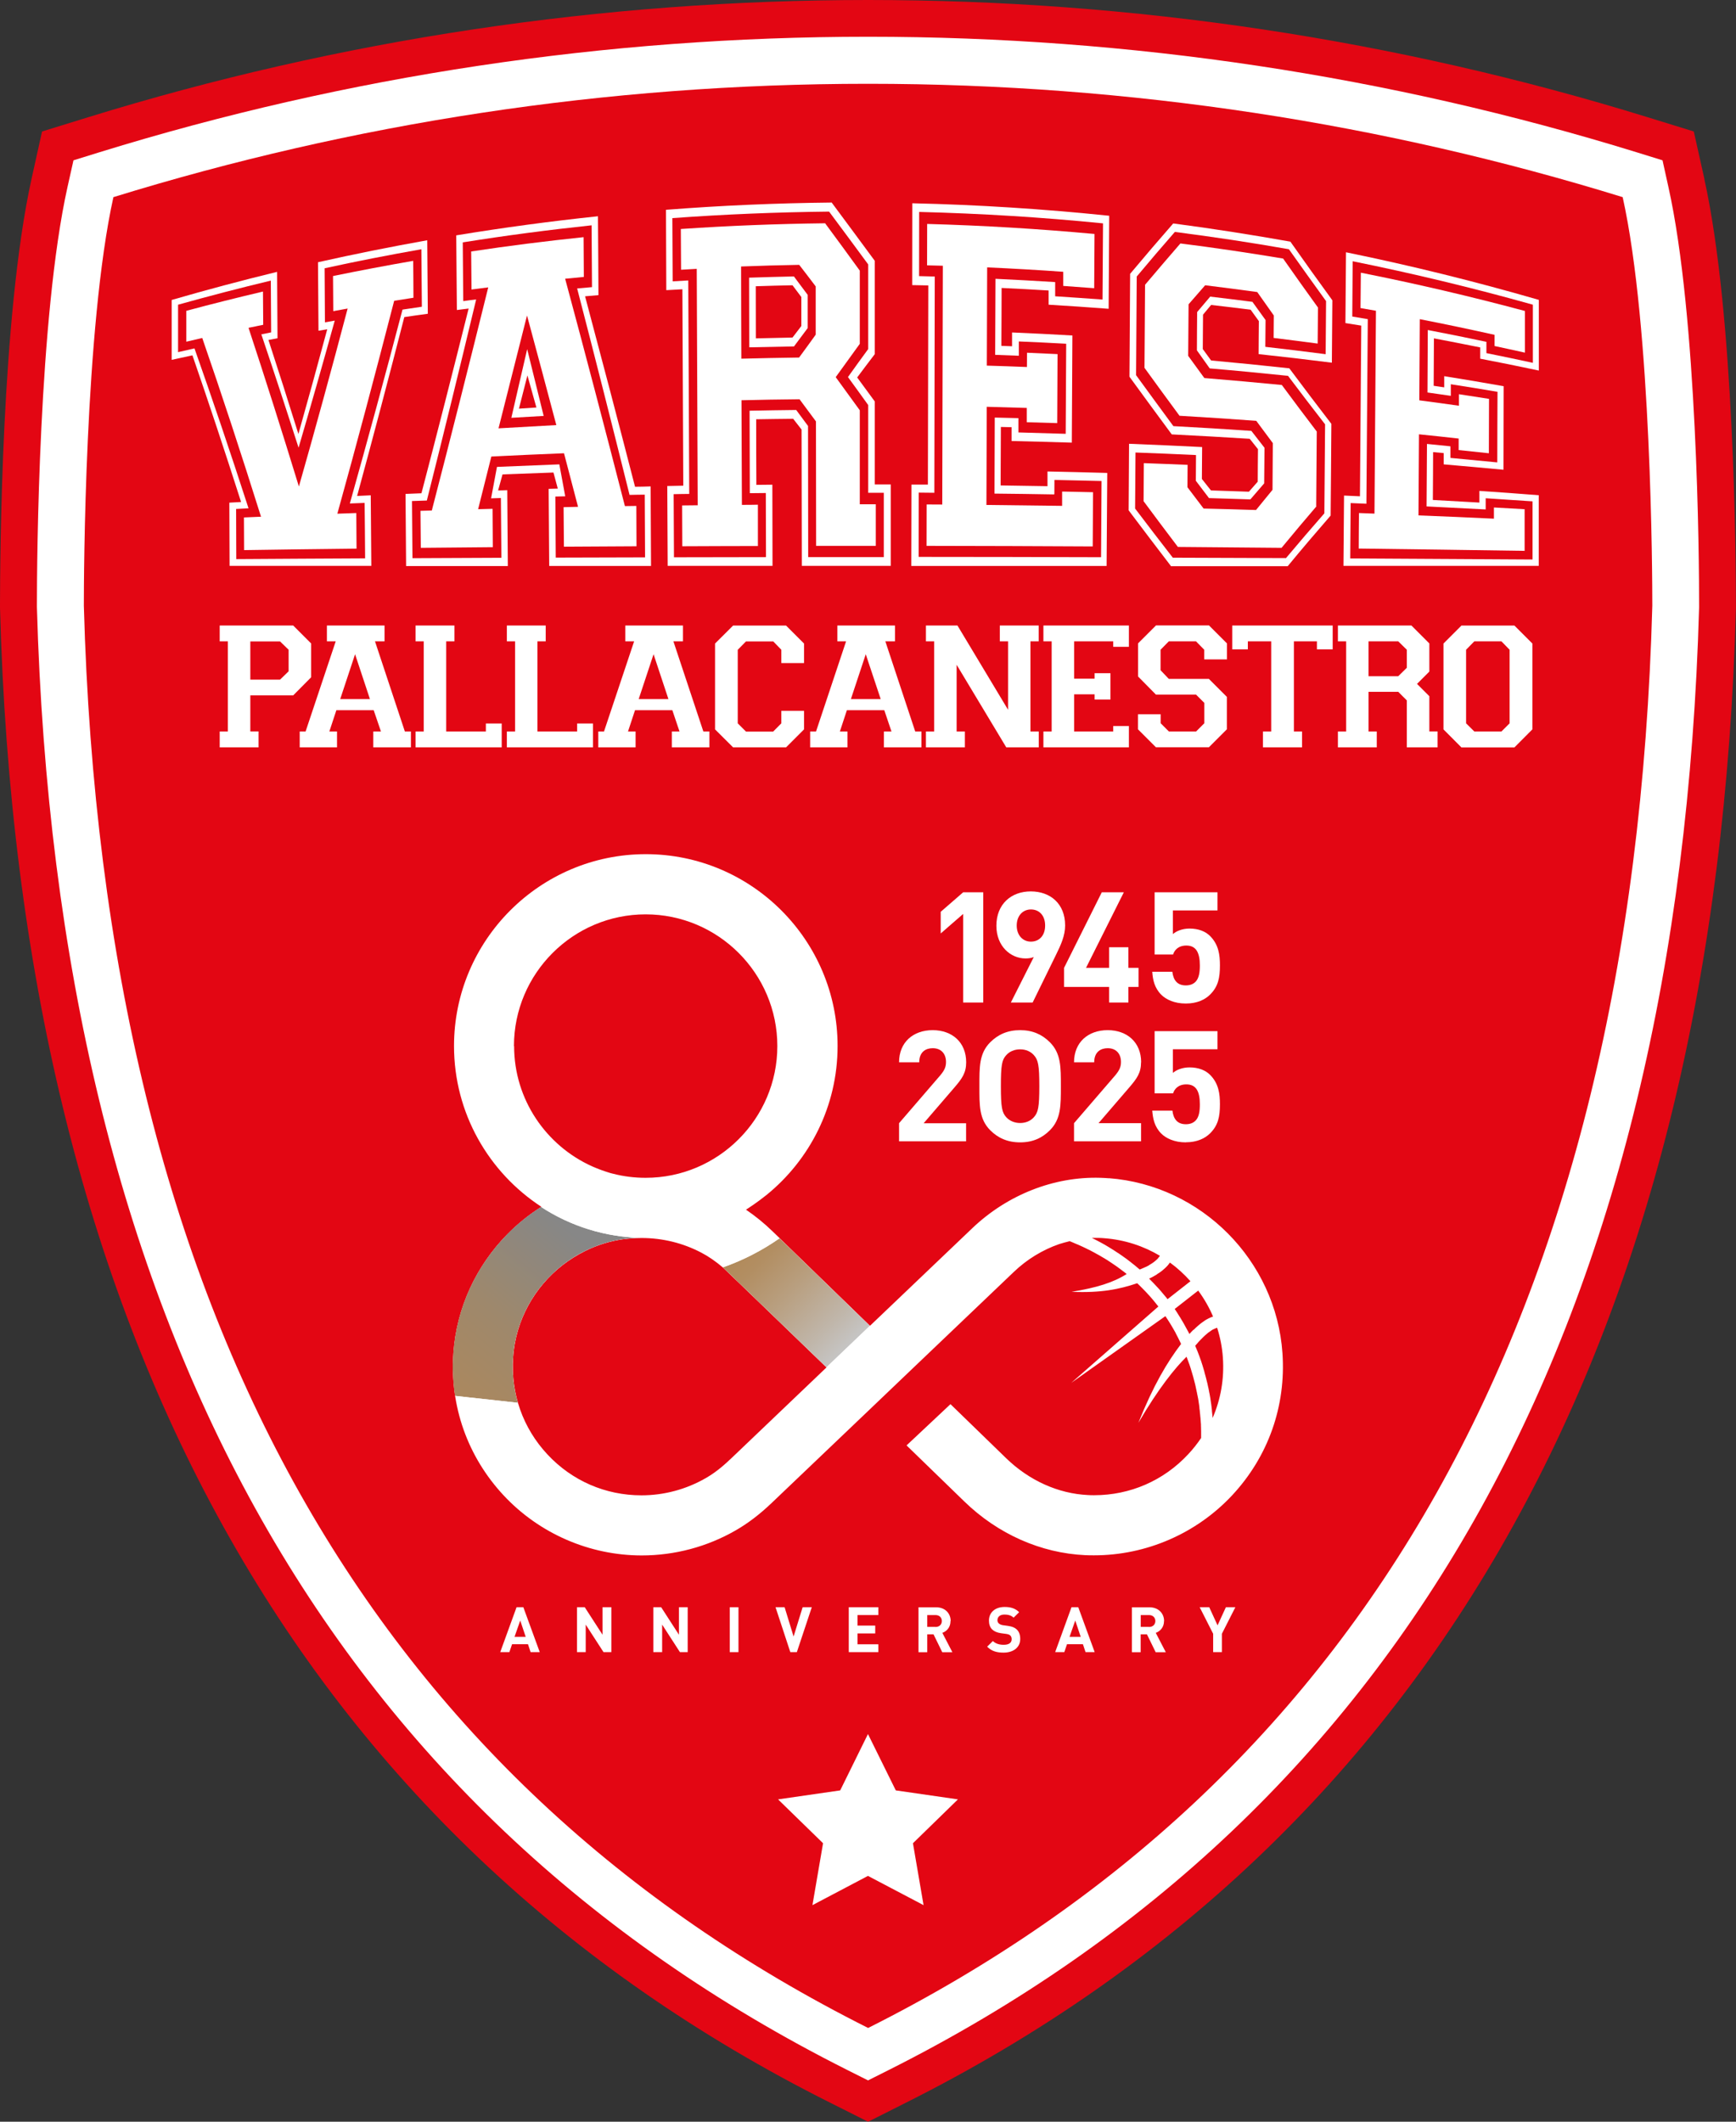 <svg viewBox="0 0 212.63 259.8" xmlns:xlink="http://www.w3.org/1999/xlink" xmlns="http://www.w3.org/2000/svg" data-name="Livello 2" id="Livello_2">
  <rect x="0" y="0" width="212.63" height="259.8" fill="#333333" stroke="none"/>
  <defs>
    <style>
      .cls-1 {
        fill: none;
      }

      .cls-2 {
        mask: url(#mask);
      }

      .cls-3 {
        mask: url(#mask-1);
      }

      .cls-4 {
        clip-path: url(#clippath-1);
      }

      .cls-5 {
        fill: #fff;
      }

      .cls-6 {
        fill: #e30613;
      }

      .cls-7 {
        fill: url(#Sfumatura_senza_nome_6);
      }

      .cls-8 {
        fill: url(#Sfumatura_senza_nome_5);
      }

      .cls-9 {
        fill: url(#Sfumatura_senza_nome_3);
      }

      .cls-10 {
        fill: url(#Sfumatura_senza_nome_4);
      }

      .cls-11 {
        clip-path: url(#clippath);
      }
    </style>
    <clipPath id="clippath">
      <path d="M88.53,155.19c.31.27,12.69,12.24,12.69,12.24l5.33-5.09-11.06-10.72c-2.13,1.49-4.47,2.7-6.96,3.57" class="cls-1"></path>
    </clipPath>
    <linearGradient gradientUnits="userSpaceOnUse" gradientTransform="translate(15885.27 -23641.58) rotate(90) scale(18.37)" y2="859.45" x2="1296.13" y1="859.45" x1="1295.13" data-name="Sfumatura senza nome 6" id="Sfumatura_senza_nome_6">
      <stop stop-color="#000" offset="0"></stop>
      <stop stop-color="#000" offset="0"></stop>
      <stop stop-color="#0a0a0a" offset=".09"></stop>
      <stop stop-color="#262626" offset=".24"></stop>
      <stop stop-color="#535353" offset=".43"></stop>
      <stop stop-color="#919191" offset=".65"></stop>
      <stop stop-color="#e0e0e0" offset=".9"></stop>
      <stop stop-color="#fff" offset="1"></stop>
      <stop stop-color="#fff" offset="1"></stop>
    </linearGradient>
    <mask maskUnits="userSpaceOnUse" height="33.84" width="33.84" y="142.61" x="80.63" id="mask">
      <rect transform="translate(-84.24 115.7) rotate(-45)" height="23.93" width="23.93" y="147.57" x="85.58" class="cls-7"></rect>
    </mask>
    <linearGradient gradientUnits="userSpaceOnUse" gradientTransform="translate(15885.27 -23641.58) rotate(90) scale(18.37)" y2="859.45" x2="1296.13" y1="859.45" x1="1295.13" data-name="Sfumatura senza nome 5" id="Sfumatura_senza_nome_5">
      <stop stop-color="#b18958" offset="0"></stop>
      <stop stop-color="#b18958" offset="0"></stop>
      <stop stop-color="#b28e62" offset=".17"></stop>
      <stop stop-color="#b89e7e" offset=".44"></stop>
      <stop stop-color="#c0b6aa" offset=".8"></stop>
      <stop stop-color="#c6c6c6" offset="1"></stop>
      <stop stop-color="#c6c6c6" offset="1"></stop>
    </linearGradient>
    <clipPath id="clippath-1">
      <path d="M79.08,151.58c.31,0,.62,0,.92-.02h-.01c-.3,0-.6.02-.91.02M62.06,151.19c-3.73,3.82-6.16,8.9-6.55,14.51-.12,1.77-.05,3.52.21,5.22l7.72.85c-.52-1.77-.72-3.65-.59-5.56.31-4.56,2.62-8.61,6.04-11.28,2.37-1.85,5.26-3.06,8.41-3.3.41-.03,1-.05,1.48-.05-4.62-.06-8.91-1.44-12.52-3.8-1.53.97-2.95,2.12-4.22,3.41" class="cls-1"></path>
    </clipPath>
    <linearGradient gradientUnits="userSpaceOnUse" gradientTransform="translate(-47445.07 -27295.13) scale(35.02)" y2="783.87" x2="1356.97" y1="783.87" x1="1355.97" data-name="Sfumatura senza nome 4" id="Sfumatura_senza_nome_4">
      <stop stop-color="#000" offset="0"></stop>
      <stop stop-color="#050505" offset=".1"></stop>
      <stop stop-color="#141414" offset=".22"></stop>
      <stop stop-color="#2d2d2d" offset=".36"></stop>
      <stop stop-color="#505050" offset=".5"></stop>
      <stop stop-color="#7c7c7c" offset=".66"></stop>
      <stop stop-color="#b3b3b3" offset=".81"></stop>
      <stop stop-color="#f3f3f3" offset=".97"></stop>
      <stop stop-color="#fff" offset="1"></stop>
      <stop stop-color="#fff" offset="1"></stop>
    </linearGradient>
    <mask maskUnits="userSpaceOnUse" height="48.24" width="48.25" y="135.66" x="43.57" id="mask-1">
      <rect transform="translate(-98.22 108.93) rotate(-50)" height="34.28" width="34.2" y="142.64" x="50.59" class="cls-10"></rect>
    </mask>
    <linearGradient gradientUnits="userSpaceOnUse" gradientTransform="translate(-47445.07 -27295.13) scale(35.02)" y2="783.87" x2="1356.97" y1="783.87" x1="1355.97" data-name="Sfumatura senza nome 3" id="Sfumatura_senza_nome_3">
      <stop stop-color="#b18958" offset="0"></stop>
      <stop stop-color="#ac885d" offset=".27"></stop>
      <stop stop-color="#9e886c" offset=".61"></stop>
      <stop stop-color="#888785" offset=".97"></stop>
      <stop stop-color="#878787" offset="1"></stop>
      <stop stop-color="#878787" offset="1"></stop>
    </linearGradient>
  </defs>
  <g data-name="Livello 1" id="Livello_1-2">
    <g>
      <g>
        <path d="M207.12,21.03l-.74-3.32-3.28-1.01c-31.27-9.56-63.82-14.41-96.77-14.41S40.77,7.14,9.53,16.7l-3.28,1.01-.74,3.32c-3.64,16.22-3.87,46.46-3.86,52.25v.16c2.54,89.08,36.8,150.05,102.03,182.56l2.65,1.32,2.65-1.32c65.22-32.51,99.49-93.48,102.02-182.5v-.22c.01-5.8-.22-36.04-3.87-52.25" class="cls-5"></path>
        <path d="M162.31,51.97c-1.52-1.95-3.04-3.94-4.55-5.95-3.19-.33-6.39-.64-9.59-.91-.53-.74-1.05-1.47-1.57-2.21,0-1.56.02-3.12.03-4.69.53-.63,1.07-1.27,1.6-1.89,1.72.2,3.45.42,5.17.64.54.75,1.08,1.49,1.61,2.23-.01,1.1-.02,2.19-.03,3.28,2.46.28,4.93.58,7.39.9.02-2.17.03-4.33.05-6.5-1.51-2.09-3.03-4.2-4.55-6.35-4.64-.82-9.3-1.52-13.97-2.12-1.56,1.78-3.11,3.6-4.67,5.46-.02,4.03-.06,8.05-.08,12.08,1.53,2.1,3.05,4.18,4.57,6.24,3.18.17,6.37.36,9.55.58.54.7,1.07,1.38,1.61,2.07-.01,1.45-.02,2.91-.04,4.36-.56.65-1.13,1.3-1.69,1.96-1.69-.06-3.38-.11-5.07-.16-.54-.7-1.08-1.41-1.61-2.12,0-1.05.02-2.1.02-3.15-2.47-.12-4.94-.22-7.41-.31-.02,2.29-.03,4.58-.05,6.86,1.54,2.03,3.08,4.04,4.62,6.02,4.62.01,9.24.03,13.86.05,1.57-1.87,3.13-3.69,4.7-5.48.03-3.63.06-7.26.09-10.89M161.25,61.99c-1.43,1.66-2.85,3.36-4.28,5.09-4.23-.04-8.47-.08-12.7-.11-1.4-1.84-2.8-3.71-4.2-5.6.01-1.55.02-3.11.03-4.66,1.79.07,3.58.13,5.36.21,0,.91-.02,1.83-.02,2.74.66.88,1.32,1.74,1.98,2.61,2.14.05,4.28.11,6.42.18.67-.83,1.35-1.65,2.02-2.47.01-1.91.03-3.82.04-5.72-.67-.91-1.35-1.82-2.03-2.73-3.13-.23-6.27-.44-9.4-.62-1.43-1.94-2.86-3.89-4.29-5.87.02-3.39.05-6.78.07-10.17,1.44-1.71,2.89-3.4,4.33-5.06,4.2.53,8.39,1.15,12.58,1.85,1.42,2.03,2.85,4.03,4.27,6-.01,1.47-.02,2.94-.04,4.41-1.79-.24-3.59-.47-5.39-.69.01-.91.01-1.83.02-2.75-.68-.95-1.35-1.91-2.03-2.87-2.13-.29-4.25-.57-6.38-.83-.68.77-1.35,1.55-2.03,2.33-.02,2.11-.03,4.21-.05,6.31.66.91,1.32,1.82,1.98,2.72,3.17.26,6.33.54,9.49.85,1.43,1.93,2.85,3.83,4.28,5.7-.02,3.05-.05,6.1-.07,9.15" class="cls-6"></path>
        <polygon points="35.35 82.2 35.35 79.56 34.3 78.54 30.66 78.54 30.66 83.22 34.3 83.22 35.35 82.2" class="cls-6"></polygon>
        <path d="M28.92,62.31c0,2.05.02,4.1.02,6.15,5.26-.04,10.52-.06,15.78-.09-.02-2.27-.03-4.53-.06-6.79-.6.02-1.21.05-1.81.07,2.15-7.65,4.31-15.58,6.45-23.74.79-.12,1.58-.23,2.37-.35-.02-2.35-.04-4.69-.06-7.04-3.96.7-7.92,1.47-11.85,2.33.01,2.2.03,4.41.04,6.62.4-.07.8-.14,1.2-.21-1.47,5.32-2.95,10.51-4.43,15.56-1.53-4.77-3.05-9.41-4.56-13.88.4-.08.79-.16,1.2-.24-.01-2.11-.02-4.23-.04-6.34-3.8.91-7.59,1.9-11.36,2.95,0,1.94,0,3.87,0,5.81.67-.16,1.34-.31,2.01-.46,2.18,6.16,4.39,12.7,6.62,19.58-.51.03-1.03.05-1.53.08M24.79,41.38c-.65.15-1.31.3-1.97.46,0-1.26,0-2.52,0-3.78,3.12-.84,6.26-1.62,9.39-2.36.01,1.36.02,2.71.03,4.07-.6.12-1.2.25-1.8.37,2.04,6.18,4.1,12.68,6.17,19.43,2-7.01,3.99-14.28,5.97-21.79-.59.1-1.17.21-1.76.32-.01-1.43-.02-2.87-.03-4.3,3.27-.67,6.54-1.29,9.82-1.86.01,1.51.03,3.01.03,4.52-.79.12-1.58.25-2.36.37-2.32,8.99-4.63,17.7-6.96,26.07.77-.03,1.55-.06,2.32-.08.01,1.45.02,2.91.03,4.36-4.59.05-9.18.11-13.77.18,0-1.33-.01-2.66-.02-4,.7-.03,1.39-.06,2.09-.09-2.42-7.71-4.82-15.02-7.2-21.89" class="cls-6"></path>
        <polygon points="41.67 85.6 45.31 85.6 43.49 80.11 41.67 85.6" class="cls-6"></polygon>
        <path d="M84.3,34.33c.04,8.72.08,17.43.12,26.15-.63,0-1.28.02-1.91.03.01,2.58.03,5.15.04,7.73,3.75,0,7.51-.01,11.27-.02,0-2.61-.01-5.23-.02-7.85-.65,0-1.3.01-1.96.02-.01-3.37-.02-6.74-.03-10.1,1.9-.04,3.8-.07,5.71-.09.48.66.96,1.31,1.45,1.96,0,5.35.01,10.71.02,16.06h9.26c0-2.63,0-5.25,0-7.88h-1.91c0-3.58,0-7.16,0-10.74-.82-1.15-1.65-2.29-2.48-3.43.82-1.15,1.65-2.3,2.48-3.43,0-3.46,0-6.9,0-10.36-1.6-2.17-3.19-4.33-4.79-6.47-6.4.07-12.81.33-19.2.8.01,2.58.03,5.16.04,7.74.64-.04,1.28-.08,1.92-.11M101.04,27.31c1.43,1.93,2.85,3.87,4.27,5.83v8.96c-.98,1.36-1.96,2.71-2.95,4.08.99,1.35,1.97,2.71,2.95,4.06v11.51h1.96c0,1.69,0,3.39,0,5.09h-7.31c0-5.08-.01-10.16-.02-15.24-.67-.9-1.34-1.81-2.01-2.71-2.37.02-4.74.06-7.11.12.02,4.26.03,8.54.05,12.81.65,0,1.3,0,1.96-.02,0,1.68,0,3.37,0,5.06-3.09,0-6.18.02-9.26.03,0-1.67-.01-3.33-.02-5,.63,0,1.27-.02,1.91-.02-.04-9.65-.08-19.3-.12-28.95-.64.04-1.28.07-1.92.11-.01-1.66-.02-3.33-.03-4.99,5.88-.4,11.76-.63,17.65-.7" class="cls-6"></path>
        <path d="M60.15,61.02c.24-1.28.48-2.56.72-3.85,2.54-.11,5.09-.21,7.64-.31.24,1.3.48,2.6.72,3.91-.4.01-.81.02-1.21.03.02,2.49.03,4.99.05,7.48,3.65-.01,7.29-.02,10.94-.03-.01-2.56-.03-5.12-.04-7.68-.62,0-1.24.02-1.86.03-2.13-8.55-4.27-17-6.42-25.28.61-.05,1.22-.11,1.82-.16-.01-2.52-.03-5.05-.05-7.57-5.28.56-10.54,1.25-15.78,2.09.02,2.39.04,4.79.06,7.19.53-.08,1.06-.14,1.58-.2-2.01,8.39-4.02,16.61-6.04,24.62-.6.02-1.21.04-1.82.06.02,2.33.04,4.66.06,7,3.63-.02,7.26-.03,10.89-.05-.02-2.44-.04-4.88-.06-7.32-.4.01-.81.03-1.21.04M51.54,67.09c-.01-1.51-.02-3.02-.04-4.54.46-.01.93-.03,1.39-.04,2.3-8.85,4.6-17.98,6.91-27.32-.69.09-1.37.17-2.05.26-.01-1.55-.02-3.11-.04-4.66,4.58-.69,9.17-1.27,13.77-1.75.01,1.62.02,3.25.03,4.87-.76.07-1.53.15-2.29.22,2.45,9.09,4.89,18.39,7.32,27.84.47,0,.93-.01,1.4-.02,0,1.65.02,3.3.02,4.94-2.96.01-5.93.03-8.89.05-.01-1.61-.02-3.23-.04-4.84.59-.01,1.18-.03,1.77-.04-.57-2.2-1.15-4.39-1.72-6.56-2.97.12-5.94.25-8.9.4-.54,2.16-1.08,4.31-1.62,6.45.59-.02,1.18-.03,1.77-.05.01,1.57.02,3.13.03,4.7-2.95.02-5.89.05-8.84.08" class="cls-6"></path>
        <polygon points="80.05 80.11 78.23 85.6 81.87 85.6 80.05 80.11" class="cls-6"></polygon>
        <path d="M64.55,38.63c-1.17,4.66-2.33,9.26-3.49,13.82,2.36-.14,4.72-.27,7.08-.4-1.2-4.52-2.39-9-3.59-13.42M64.57,42.75c.67,2.71,1.35,5.44,2.02,8.18-1.32.07-2.64.15-3.96.23.65-2.79,1.29-5.59,1.94-8.41" class="cls-6"></path>
        <polygon points="167.62 78.53 167.62 82.8 171.26 82.8 172.31 81.77 172.31 79.56 171.26 78.53 167.62 78.53" class="cls-6"></polygon>
        <path d="M167.34,61.68c-.64-.03-1.27-.05-1.91-.08-.02,2.26-.04,4.52-.05,6.78,7.44.04,14.89.08,22.33.13,0-2.38,0-4.75,0-7.12-1.92-.13-3.83-.26-5.74-.38,0,.46,0,.91,0,1.37-2.41-.13-4.83-.25-7.24-.37.02-2.55.03-5.1.05-7.65.96.1,1.91.19,2.87.29,0,.47,0,.94,0,1.42,1.92.18,3.83.37,5.74.55,0-2.88.02-5.76.03-8.64-1.9-.33-3.81-.63-5.72-.93,0,.47,0,.95,0,1.42-.95-.14-1.91-.28-2.86-.41.01-2.55.03-5.1.04-7.65,2.4.46,4.79.94,7.18,1.45,0,.46,0,.92,0,1.38,1.9.38,3.8.78,5.69,1.19,0-2.38,0-4.75,0-7.12-7.3-2.05-14.66-3.82-22.07-5.32-.02,2.26-.03,4.51-.05,6.77.63.1,1.27.21,1.9.32-.06,7.53-.11,15.07-.17,22.6M166.64,37.74c.01-1.45.02-2.9.04-4.35,6.74,1.34,13.44,2.9,20.1,4.69,0,1.7,0,3.4,0,5.1-1.24-.27-2.48-.55-3.72-.81,0-.46,0-.91,0-1.37-3.04-.68-6.1-1.32-9.16-1.92-.02,3.32-.04,6.62-.06,9.94,1.62.21,3.24.43,4.85.66,0-.48,0-.94,0-1.41,1.23.19,2.46.38,3.69.57,0,2.22-.01,4.44-.02,6.66-1.23-.13-2.47-.26-3.7-.39,0-.47,0-.94,0-1.41-1.62-.18-3.24-.36-4.86-.52-.02,3.31-.04,6.62-.06,9.93,3.08.12,6.16.25,9.24.4,0-.46,0-.91,0-1.37,1.25.07,2.5.14,3.76.21,0,1.7,0,3.4,0,5.1-6.77-.1-13.55-.2-20.32-.28,0-1.45.02-2.9.03-4.35.63.03,1.27.05,1.9.07.06-8.28.12-16.56.18-24.84-.63-.11-1.26-.22-1.9-.33" class="cls-6"></path>
        <path d="M64.6,45.97c-.35,1.35-.69,2.71-1.04,4.07.72-.05,1.43-.09,2.14-.14-.37-1.31-.73-2.62-1.1-3.93" class="cls-6"></path>
        <polygon points="104.22 85.6 107.87 85.6 106.04 80.11 104.22 85.6" class="cls-6"></polygon>
        <path d="M129.08,60.54c-2.42-.04-4.85-.08-7.27-.1.01-3.11.02-6.2.03-9.31.96.02,1.93.05,2.9.07,0,.58,0,1.17,0,1.75,1.93.05,3.86.11,5.79.17.02-3.68.04-7.36.06-11.03-1.93-.11-3.87-.2-5.8-.28,0,.59,0,1.16,0,1.75-.96-.04-1.93-.07-2.9-.11.01-3.1.03-6.2.04-9.31,2.44.11,4.87.25,7.31.4,0,.58,0,1.17,0,1.74,1.94.12,3.87.26,5.8.4.02-3.11.04-6.22.06-9.33-7.49-.75-15-1.21-22.52-1.4,0,2.62-.01,5.24-.01,7.86.64.02,1.28.03,1.92.05-.02,8.82-.03,17.65-.05,26.48-.64,0-1.28-.01-1.91-.02,0,2.62,0,5.24-.01,7.87,7.45,0,14.89.02,22.34.04.02-3.11.04-6.22.06-9.33-1.92-.05-3.85-.09-5.77-.13,0,.58,0,1.16-.01,1.74M130.11,60.19c1.26.02,2.52.05,3.77.08-.01,2.21-.03,4.43-.04,6.64-6.78-.04-13.56-.06-20.35-.07,0-1.69.01-3.38.01-5.07.64,0,1.27,0,1.91.01.02-9.75.04-19.5.07-29.24-.64-.02-1.28-.04-1.93-.05,0-1.7,0-3.38.01-5.07,6.84.19,13.68.6,20.5,1.23-.01,2.22-.03,4.43-.04,6.64-1.26-.1-2.52-.19-3.79-.28,0-.57,0-1.15,0-1.73-3.1-.22-6.21-.4-9.32-.54-.02,4.01-.03,8.02-.04,12.03,1.64.05,3.27.1,4.91.17,0-.58,0-1.17.01-1.75,1.24.05,2.49.11,3.74.17-.01,2.82-.03,5.63-.04,8.45-1.24-.04-2.49-.08-3.73-.11,0-.58,0-1.17,0-1.75-1.64-.05-3.27-.1-4.9-.14-.01,4-.03,8.01-.04,12.02,3.09.03,6.18.07,9.27.11,0-.58,0-1.16,0-1.74" class="cls-6"></path>
        <path d="M106.32,10.26c-32.18,0-63.22,4.86-92.43,13.88-3.53,15.92-3.62,46.63-3.62,50.02,2.4,87.67,36.09,144.06,96.06,174.16,59.97-30.1,93.65-86.49,96.05-174.16,0-3.39-.09-34.1-3.63-50.02-29.18-9.01-60.28-13.88-92.43-13.88M111.69,59.34c.65,0,1.31,0,1.96,0,.02-8.13.04-16.26.05-24.39-.66-.02-1.31-.03-1.97-.04,0-3.34,0-6.68.01-10.02,8.05.18,16.1.7,24.12,1.53-.02,3.8-.05,7.6-.07,11.39-2.45-.19-4.9-.35-7.35-.5,0-.58,0-1.16,0-1.74-1.91-.12-3.84-.22-5.76-.31,0,2.36-.02,4.73-.03,7.09.44.02.88.03,1.31.05,0-.56,0-1.13,0-1.69,2.47.1,4.93.23,7.39.37-.02,4.37-.05,8.74-.07,13.12-2.46-.08-4.92-.14-7.38-.2,0-.57,0-1.13,0-1.69-.44-.01-.87-.02-1.31-.03-.01,2.39-.02,4.77-.03,7.16,1.91.03,3.83.06,5.74.09,0-.61,0-1.21,0-1.8,2.44.05,4.88.11,7.32.18-.03,3.8-.05,7.6-.08,11.39h-23.92c0-3.32.01-6.64.02-9.96M131.56,78.53v4.57h2.51v-.67h1.94v3.23h-1.94v-.64h-2.51v4.55h4.79v-.67h1.92v2.61h-10.47v-1.94h1.01v-11.04h-1.01v-1.94h10.47v2.61h-1.92v-.67h-4.79ZM127.23,89.57v1.94h-3.98l-6.08-10.11v8.17h1.01v1.94h-4.77v-1.94h1.01v-11.04h-1.01v-1.94h3.86l6.2,10.32v-8.38h-1.01v-1.94h4.76v1.94h-1.01v11.04h1.01ZM112.12,89.57h.74v1.94h-4.6v-1.94h.93l-.88-2.61h-4.58l-.86,2.61h.93v1.94h-4.57v-1.94h.72l3.68-11.04h-1.07v-1.94h7.06v1.94h-1.18l3.66,11.04ZM101.88,24.82c1.75,2.36,3.51,4.73,5.26,7.11,0,3.81,0,7.63,0,11.44-.72.94-1.44,1.9-2.15,2.85.72.97,1.43,1.95,2.15,2.93,0,3.39,0,6.78,0,10.17.65,0,1.3,0,1.96,0,0,3.32,0,6.65,0,9.97h-10.89c-.01-5.56-.02-11.13-.03-16.69-.34-.44-.69-.88-1.03-1.32-1.51.01-3.02.04-4.53.06,0,2.68,0,5.35.02,8.03.65,0,1.3-.02,1.96-.02,0,3.31.01,6.62.02,9.94h-12.84c-.02-3.26-.03-6.52-.05-9.78.65-.01,1.3-.02,1.96-.04-.04-8.01-.07-16.04-.11-24.05-.66.04-1.31.08-1.97.11-.02-3.28-.03-6.56-.04-9.84,6.77-.53,13.55-.82,20.33-.89M94.7,78.54h-3.33l-1.01,1.03v9l1.01,1.01h3.33l1-1.01v-1.53h2.78v2.27l-2.2,2.2h-6.49l-2.21-2.2v-10.51l2.21-2.2h6.49l2.2,2.2v2.39h-2.78v-1.63l-1-1.03ZM21.03,44.08v-7.35c4.28-1.24,8.59-2.39,12.91-3.44.02,2.71.03,5.42.05,8.13-.37.07-.74.14-1.11.21,1.22,3.73,2.44,7.57,3.67,11.51,1.18-4.18,2.36-8.46,3.53-12.82-.36.06-.71.12-1.07.18-.02-2.8-.04-5.6-.06-8.39,4.45-1,8.91-1.89,13.38-2.69.02,3,.05,6,.07,9-.96.13-1.92.26-2.88.41-1.92,7.5-3.85,14.81-5.78,21.9.56-.03,1.12-.05,1.67-.08.02,2.88.04,5.76.07,8.64h-17.36c-.01-2.58-.02-5.16-.03-7.74.48-.03.96-.05,1.44-.08-2.01-6.28-4-12.28-5.96-17.96-.86.18-1.71.37-2.57.56M31.67,89.57v1.94h-4.76v-1.94h1v-11.04h-1v-1.94h9l2.2,2.2v4.14l-2.2,2.22h-5.25v4.41h1.01ZM50.31,91.51h-4.59v-1.94h.94l-.89-2.61h-4.57l-.86,2.61h.94v1.94h-4.57v-1.94h.72l3.69-11.04h-1.08v-1.94h7.06v1.94h-1.17l3.66,11.04h.74v1.94ZM61.46,91.51h-10.56v-1.94h1v-11.04h-1v-1.94h4.76v1.94h-1.01v11.04h4.86v-.98h1.94v2.92ZM49.74,69.3c-.02-2.94-.05-5.88-.07-8.82.65-.03,1.3-.05,1.95-.08,1.93-7.36,3.85-14.91,5.78-22.62-.48.06-.96.12-1.44.18-.03-3.05-.05-6.09-.08-9.14,5.77-.95,11.56-1.73,17.36-2.34.03,3.22.04,6.44.06,9.66-.55.05-1.09.09-1.64.14,2.04,7.65,4.09,15.43,6.12,23.32.64,0,1.27-.02,1.91-.04.02,3.25.03,6.49.05,9.74h-12.47c-.02-3.15-.04-6.29-.07-9.44.37-.01.75-.02,1.12-.03-.17-.66-.35-1.31-.53-1.97-2.08.07-4.16.15-6.24.23-.18.66-.36,1.31-.54,1.96.37,0,.75-.02,1.12-.03.03,3.1.04,6.19.07,9.29h-12.47ZM72.64,91.51h-10.56v-1.94h1.01v-11.04h-1.01v-1.94h4.76v1.94h-1.01v11.04h4.86v-.98h1.94v2.92ZM73.26,89.57h.72l3.69-11.04h-1.08v-1.94h7.06v1.94h-1.17l3.67,11.04h.74v1.94h-4.6v-1.94h.94l-.88-2.61h-4.57l-.86,2.61h.93v1.94h-4.57v-1.94ZM150.28,80.74h-2.78v-1.18l-1.01-1.03h-3.33l-1.01,1.03v2.51l1.01,1.06h4.91l2.2,2.2v3.97l-2.2,2.2h-6.49l-2.2-2.2v-1.84h2.78v1.1l1.01,1.01h3.33l1.01-1.01v-2.49l-1.01-1.01h-4.91l-2.2-2.23v-4.05l2.2-2.2h6.49l2.2,2.2v1.94ZM143.41,69.3c-1.72-2.24-3.44-4.51-5.17-6.81.02-2.72.04-5.44.05-8.15,2.99.12,5.97.25,8.95.4-.01,1.3-.02,2.61-.03,3.91.37.47.74.93,1.11,1.4,1.55.05,3.1.11,4.65.16.37-.41.73-.82,1.08-1.23,0-1.33.02-2.65.03-3.98-.34-.42-.68-.85-1.01-1.27-3.18-.2-6.36-.38-9.55-.54-1.72-2.33-3.45-4.68-5.18-7.06.03-4.2.06-8.4.08-12.6,1.76-2.1,3.52-4.16,5.28-6.17,4.8.63,9.58,1.38,14.35,2.23,1.71,2.43,3.43,4.83,5.14,7.18-.02,2.55-.04,5.09-.06,7.64-2.99-.38-5.97-.73-8.97-1.05,0-1.35.02-2.69.03-4.04-.34-.46-.68-.93-1.01-1.4-1.61-.2-3.23-.4-4.84-.58-.33.4-.66.79-.99,1.19,0,1.4-.03,2.81-.03,4.21.34.46.68.93,1.02,1.4,3.2.29,6.39.61,9.58.96,1.72,2.31,3.44,4.58,5.15,6.8-.02,3.74-.06,7.49-.09,11.23-1.75,2.01-3.51,4.08-5.26,6.2h-14.33ZM163.24,79.51h-1.94v-.98h-2.82v11.04h1v1.94h-4.79v-1.94h1.01v-11.04h-2.86v.98h-1.91v-2.92h12.3v2.92ZM176.07,91.51h-3.76v-5.75l-1.05-1.05h-3.64v4.86h1.01v1.94h-4.76v-1.94h1.01v-11.04h-1.01v-1.94h9l2.2,2.2v3.44l-1.51,1.51,1.51,1.51v4.31h1.01v1.94ZM187.69,89.31l-2.2,2.21h-6.49l-2.2-2.21v-10.51l2.2-2.2h6.49l2.2,2.2v10.51ZM188.51,45.38c-2.4-.51-4.8-1-7.21-1.46,0-.46,0-.92,0-1.38-1.89-.38-3.78-.75-5.67-1.11-.01,1.94-.02,3.87-.03,5.81.43.06.86.13,1.29.19,0-.46,0-.92,0-1.37,2.43.39,4.86.8,7.28,1.23,0,3.41-.02,6.82-.02,10.23-2.44-.23-4.88-.45-7.32-.66,0-.46,0-.92,0-1.38-.43-.04-.87-.08-1.3-.12,0,1.95-.02,3.9-.03,5.86,1.9.1,3.8.21,5.7.32,0-.48,0-.95,0-1.43,2.43.16,4.85.34,7.27.53v8.65h-23.92c.02-2.87.04-5.74.07-8.61.65.03,1.3.06,1.95.09.05-6.96.11-13.93.16-20.9-.64-.1-1.29-.21-1.94-.31.02-2.89.04-5.78.07-8.67,7.93,1.62,15.81,3.57,23.62,5.83v8.66Z" class="cls-6"></path>
        <path d="M97.07,41.33c.36-.47.71-.94,1.08-1.41,0-1.18,0-2.37,0-3.55-.36-.48-.72-.95-1.08-1.44-1.51.03-3,.07-4.5.12,0,2.13.01,4.26.01,6.38,1.5-.04,3-.07,4.5-.1" class="cls-6"></path>
        <path d="M97.86,43.8c.69-.94,1.38-1.88,2.05-2.82,0-1.97,0-3.94,0-5.91-.67-.89-1.34-1.76-2.02-2.64-2.38.04-4.75.11-7.12.2,0,3.77.02,7.53.03,11.29,2.36-.06,4.71-.11,7.06-.14M97.24,33.85c.56.75,1.12,1.5,1.69,2.26,0,1.35,0,2.71,0,4.06-.56.75-1.12,1.49-1.68,2.25-1.83.03-3.65.07-5.48.11,0-2.84-.01-5.68-.02-8.53,1.83-.06,3.66-.11,5.49-.15" class="cls-6"></path>
        <polygon points="180.58 78.53 179.57 79.56 179.57 88.57 180.58 89.57 183.9 89.57 184.9 88.57 184.9 79.56 183.9 78.53 180.58 78.53" class="cls-6"></polygon>
        <path d="M208.76,21.92l-1.3-5.82-5.7-1.76C170.93,4.82,138.81,0,106.32,0S41.67,4.82,10.85,14.34l-5.7,1.76-1.29,5.82C.15,38.75.01,68.31,0,74.17v.22c2.36,88.48,36.64,150.5,101.72,183.1l4.6,2.31,1.01-.5,3.59-1.81c65.07-32.6,99.35-94.62,101.7-183.04v-.28c-.02-5.86-.15-35.43-3.87-52.25M208.11,74.17v.21c-2.46,87.34-35.78,147.18-99.22,179.07l-2.57,1.29-2.57-1.29C40.31,221.56,6.99,161.73,4.52,74.32v-.16c0-5.69.21-35.35,3.75-51.27l.73-3.26,3.19-.99c30.38-9.38,62.05-14.14,94.14-14.14s63.71,4.76,94.11,14.14l3.19.99.72,3.26c3.55,15.9,3.77,45.58,3.76,51.27" class="cls-6"></path>
        <path d="M135.85,144.28c-.36-.03-.71-.05-1.06-.06-5.68-.18-11.4,2.07-15.7,6.17l-12.53,11.95-11.06-10.72h0l-.89-.86c-1.04-1.01-2.13-1.88-3.24-2.64.25-.15.49-.32.74-.49.05-.03.1-.06.15-.1.26-.18.51-.36.77-.55.1-.08.21-.16.31-.24.17-.13.34-.25.51-.39,0,0,0,0,0,0,5.33-4.31,8.74-10.9,8.74-18.27,0-12.96-10.54-23.49-23.49-23.49s-23.49,10.54-23.49,23.49c0,8.24,4.26,15.49,10.7,19.69-1.54.97-2.96,2.12-4.23,3.42-3.73,3.82-6.16,8.9-6.55,14.51-.45,6.49,1.74,12.67,6.16,17.41,4.36,4.67,10.52,7.35,16.91,7.35,4.04,0,8.02-1.06,11.51-3.07,1.5-.86,2.94-1.96,4.4-3.35l12.03-11.47,5.33-5.09,12.32-11.75c1.61-1.54,3.52-2.69,5.53-3.39h0c.43-.13.86-.26,1.3-.36.09.04.18.07.27.11.05.02.1.04.14.06.17.07.34.14.51.22,0,0,.01,0,.02,0,.18.08.36.16.53.24.04.02.08.04.11.05.13.06.27.12.4.19.05.03.11.05.16.08.12.06.23.12.35.17.06.03.11.06.17.09.12.06.23.12.34.18.05.03.1.06.16.09.13.07.26.15.4.22.03.02.06.03.09.05.16.09.32.19.49.29.03.02.06.03.09.05.13.08.26.16.39.24.05.03.1.06.15.1.11.07.21.14.32.21.05.04.11.07.16.11.1.07.21.14.31.21.05.03.1.07.15.1.11.08.23.16.34.25.04.03.07.05.11.08.15.11.3.22.45.34,0,0,.01.01.02.01.12.09.24.19.35.28-1.65,1.05-3.68,1.68-6.75,2.18,3.64.15,5.83-.31,8.04-1.05.03.03.06.05.08.08.05.04.09.09.14.13.1.09.19.18.28.28.04.04.09.08.13.13.13.13.25.26.38.39,0,0,.01.01.02.02.13.13.25.27.38.41.04.04.08.09.12.13.09.1.18.2.26.3.04.05.08.1.12.14.09.11.19.22.28.34.03.03.05.06.08.1.11.13.21.26.32.4l-10.67,9.35,11.53-8.17c.1.14.19.28.28.42.01.02.02.03.03.05.1.15.19.29.28.44.03.05.06.1.09.15.08.12.15.25.22.37.03.05.06.1.08.14.09.16.19.33.28.49,0,0,0,.01,0,.02.09.17.18.35.27.52.03.05.05.1.07.14.07.13.13.26.19.39.03.05.05.11.08.16.02.04.04.08.05.12-1.69,2.22-3.37,5.01-5.23,9.66,2.48-4.25,4.49-6.72,5.9-8.1.09.23.18.46.26.7,0,.03.02.06.03.08.03.09.07.19.1.28.01.04.03.08.04.12.03.08.06.16.08.25.01.04.03.09.04.13.02.08.05.16.07.24.01.04.03.09.04.13.02.08.05.16.07.24.01.04.03.09.04.13.02.08.05.17.07.25.01.04.02.08.03.12.03.1.05.2.08.3,0,.03.01.05.02.08.07.25.13.51.18.76,0,.03.01.07.02.1.02.09.04.19.06.28,0,.04.02.09.03.13.02.08.03.17.05.26,0,.05.02.09.03.14.02.08.03.17.05.25,0,.05.02.09.03.14.01.08.03.17.04.25,0,.05.01.09.02.14.01.09.03.18.04.27,0,.04.01.08.02.12.02.11.03.22.04.33,0,.02,0,.04,0,.07.02.13.03.27.05.4,0,.02,0,.03,0,.05.01.12.03.23.04.35,0,.04,0,.08.01.12,0,.09.02.18.03.28,0,.05,0,.1.01.14,0,.08.01.17.02.26,0,.05,0,.1.01.15,0,.08.01.17.02.25,0,.05,0,.1,0,.15,0,.08,0,.17.01.25,0,.05,0,.1,0,.15,0,.09,0,.18.01.27,0,.04,0,.09,0,.14,0,.11,0,.22,0,.33,0,.02,0,.05,0,.07,0,.1,0,.2,0,.3-.47.7-1,1.37-1.59,2-3.01,3.23-7.11,5.01-11.52,5.01-.25,0-.49,0-.74-.02-3.64-.17-7.2-1.77-10.02-4.5l-6.83-6.63-5.38,5.05,7.08,6.87c4.11,3.99,9.37,6.32,14.81,6.57.36.02.72.02,1.08.02,6.39,0,12.55-2.68,16.91-7.35,4.42-4.74,6.61-10.92,6.16-17.41-.78-11.35-9.93-20.56-21.27-21.42M62.95,128.09c0-8.89,7.24-16.13,16.13-16.13s16.13,7.24,16.13,16.13-7.24,16.13-16.13,16.13c-1.38,0-2.72-.17-3.99-.5-.02,0-.04,0-.05-.01-.21-.05-.42-.11-.62-.18-.07-.02-.15-.05-.22-.07-.16-.05-.32-.11-.47-.16-.12-.04-.25-.09-.37-.14-.11-.04-.22-.09-.33-.13-.17-.07-.35-.14-.52-.22-5.61-2.53-9.54-8.17-9.54-14.71M89.4,178.72c-1.02.98-2,1.73-2.99,2.29-2.37,1.36-5.08,2.09-7.84,2.09-4.41,0-8.51-1.78-11.52-5.01-3.01-3.23-4.5-7.44-4.2-11.88.31-4.56,2.62-8.61,6.04-11.28.86-.67,1.79-1.25,2.77-1.74,0,0,0,0,0,0,1.51-.75,3.15-1.26,4.89-1.48.03,0,.06,0,.09,0,.23-.03.46-.05.69-.07.42-.03.83-.05,1.25-.05,2.56,0,5.06.61,7.31,1.79.89.46,1.78,1.08,2.65,1.82,0,0,0,0,0,0,.31.27,12.69,12.24,12.69,12.24l-11.82,11.28ZM140.75,154.92c-.06.03-.12.07-.18.1-.01,0-.03.01-.04.02-.06.03-.13.07-.2.1,0,0-.01,0-.02,0-.06.03-.13.06-.19.09-.02,0-.03.01-.05.02-.07.03-.14.06-.21.09-.01,0-.03.01-.04.02-.07.03-.13.05-.2.08-.01,0-.02,0-.03.01-.03-.02-.05-.05-.08-.07-.04-.03-.08-.07-.12-.1-.11-.1-.23-.19-.34-.29-.03-.02-.06-.05-.09-.07-.14-.12-.28-.23-.43-.34-.03-.03-.07-.05-.1-.08-.12-.09-.23-.18-.35-.27-.04-.03-.08-.06-.12-.09-.15-.11-.3-.22-.45-.32-.02-.02-.05-.03-.07-.05-.13-.09-.26-.18-.39-.27-.04-.03-.08-.06-.13-.08-.15-.1-.29-.19-.44-.29,0,0-.02-.01-.03-.02-.16-.1-.32-.2-.48-.3-.04-.03-.09-.05-.13-.08-.13-.08-.27-.16-.4-.24-.03-.02-.06-.04-.1-.06-.16-.09-.32-.18-.49-.27-.04-.02-.08-.04-.11-.06-.13-.07-.27-.14-.4-.21-.04-.02-.08-.04-.13-.07-.16-.08-.32-.16-.48-.24.16,0,.32,0,.48,0,.11,0,.23,0,.34,0,.24,0,.49.02.74.04,2.46.19,4.76.95,6.78,2.15-.03.04-.05.08-.09.12,0,0-.01.02-.02.03-.03.04-.07.08-.1.12,0,0,0,0,0,.01-.03.04-.07.07-.1.11,0,0-.01.01-.02.02-.04.04-.08.08-.12.11,0,0-.01.01-.02.02-.04.03-.08.07-.12.1,0,0-.01.01-.02.02-.05.04-.09.07-.14.11,0,0-.02.01-.03.02-.05.03-.09.07-.14.1,0,0-.01,0-.02.01-.05.04-.11.07-.16.11-.01,0-.03.02-.04.02-.06.03-.11.07-.17.1,0,0,0,0,0,0M143,159.08c-.1-.14-.21-.27-.32-.4-.03-.03-.05-.06-.08-.09-.11-.14-.23-.28-.35-.42-.01-.01-.03-.03-.04-.05-.13-.15-.26-.29-.39-.44-.03-.03-.06-.06-.09-.09-.13-.15-.27-.29-.4-.43,0,0,0,0,0,0-.13-.14-.27-.28-.41-.42-.03-.03-.06-.06-.09-.09-.03-.03-.06-.06-.09-.09,0,0,0,0,.01,0,.07-.03.14-.07.21-.1.02-.01.05-.02.07-.03.05-.03.1-.05.15-.08.02-.01.05-.03.07-.04.05-.03.11-.06.16-.09.01,0,.03-.02.05-.03.07-.04.13-.08.2-.12.02-.01.04-.02.05-.04.04-.03.09-.06.13-.09.02-.01.04-.03.07-.04.04-.03.08-.06.12-.08.02-.01.04-.03.06-.04.06-.04.11-.08.16-.12.01,0,.02-.01.03-.02.05-.04.09-.07.13-.11.02-.02.04-.03.06-.05.03-.03.07-.06.1-.09.02-.02.04-.03.06-.05.03-.03.07-.06.1-.09.01-.01.03-.03.04-.04.04-.04.09-.09.13-.13.01-.01.03-.03.04-.04.03-.03.06-.07.09-.1.02-.02.03-.04.04-.05.03-.03.05-.06.08-.1.01-.02.03-.03.04-.05.03-.05.07-.09.1-.14,0,0,0,0,0-.01.92.67,1.76,1.44,2.52,2.29l-2.82,2.21ZM146.18,162.82s-.04.04-.07.07c-.05.05-.1.11-.16.16-.03.03-.06.06-.08.09-.05.05-.1.1-.14.16-.01.02-.03.03-.04.05-.02-.04-.04-.09-.07-.13-.02-.04-.04-.09-.07-.13-.19-.36-.38-.71-.58-1.06-.02-.04-.05-.08-.07-.12-.1-.17-.21-.35-.31-.52,0,0,0-.01-.01-.02-.1-.17-.21-.33-.31-.49-.03-.04-.05-.08-.07-.12-.11-.16-.21-.32-.32-.48l2.88-2.25c.72.98,1.34,2.05,1.82,3.18-.03.01-.07.02-.1.03-.02,0-.05.02-.07.03-.04.02-.09.03-.13.05-.03.01-.05.02-.07.03-.05.02-.09.04-.14.07-.02.01-.04.02-.07.03-.06.03-.12.06-.18.1,0,0-.02,0-.03.01-.07.04-.14.08-.21.13-.02.01-.04.02-.05.04-.05.03-.1.07-.16.11-.02.02-.05.03-.07.05-.05.03-.09.07-.14.1-.03.02-.05.04-.08.06-.05.04-.09.07-.14.11-.03.02-.05.04-.08.07-.05.04-.1.08-.15.13-.02.02-.05.04-.07.06-.07.06-.13.12-.2.18,0,0-.01.01-.02.02-.07.07-.15.14-.22.22M148.52,173.61c0-.05,0-.11-.01-.16,0-.04,0-.08-.01-.12-.02-.18-.04-.36-.06-.55,0-.03,0-.07,0-.1-.02-.2-.05-.4-.07-.6,0-.05-.01-.1-.02-.15-.03-.2-.06-.4-.09-.6,0-.01,0-.03,0-.04-.03-.19-.06-.38-.1-.56,0-.05-.02-.1-.03-.14-.04-.19-.07-.39-.11-.58,0-.04-.02-.08-.03-.12-.04-.17-.07-.34-.11-.51,0-.04-.02-.07-.03-.11-.04-.19-.09-.38-.14-.57-.01-.05-.02-.09-.04-.14-.05-.18-.1-.37-.15-.55,0-.01,0-.02,0-.03-.05-.19-.11-.38-.17-.57-.01-.05-.03-.09-.04-.14-.06-.19-.12-.37-.18-.56-.01-.03-.02-.06-.03-.09-.06-.17-.12-.33-.18-.5-.01-.04-.03-.07-.04-.11-.07-.18-.14-.37-.21-.55-.02-.04-.03-.08-.05-.12-.07-.18-.14-.35-.22-.52,0-.01,0-.02-.01-.03,0,0,0,0,0,0,.02-.03.05-.05.07-.08,0-.01.02-.02.03-.04.02-.03.04-.05.07-.08.01-.01.03-.03.04-.04.02-.02.04-.05.06-.07.01-.02.03-.03.04-.05.02-.02.04-.05.06-.07.01-.02.03-.03.04-.05l.07-.07h0c.05-.06.11-.12.16-.17.02-.02.04-.04.06-.06.02-.02.04-.04.06-.06.02-.02.04-.04.06-.06.02-.02.04-.04.06-.06.02-.02.04-.04.06-.06.02-.02.04-.04.06-.06.02-.02.04-.04.06-.06.02-.02.04-.04.06-.05.02-.02.05-.04.07-.07.02-.01.03-.03.05-.05.04-.03.08-.07.12-.1.02-.01.03-.03.05-.04.03-.02.05-.04.08-.07.02-.01.04-.03.05-.04.02-.02.05-.04.07-.06.02-.01.04-.03.06-.04.02-.02.05-.04.07-.05.02-.01.04-.03.06-.04.02-.02.05-.03.07-.05.02-.01.04-.02.05-.04.03-.02.06-.04.08-.05.01,0,.03-.02.04-.03.04-.02.08-.05.12-.07.01,0,.03-.01.04-.02.03-.01.06-.03.09-.04.02,0,.03-.02.05-.02.03-.01.05-.02.08-.04.02,0,.04-.01.05-.02.03,0,.05-.02.07-.03.02,0,.04-.01.05-.02.02,0,.05-.02.07-.02,0,0,.02,0,.03,0,.37,1.16.61,2.38.7,3.64.18,2.59-.26,5.11-1.26,7.4" class="cls-5"></path>
      </g>
      <g class="cls-11">
        <g class="cls-2">
          <rect transform="translate(-84.24 115.7) rotate(-45)" height="23.93" width="23.93" y="147.57" x="85.58" class="cls-8"></rect>
        </g>
      </g>
      <g class="cls-4">
        <g class="cls-3">
          <rect transform="translate(-98.22 108.93) rotate(-50)" height="34.28" width="34.2" y="142.64" x="50.59" class="cls-9"></rect>
        </g>
      </g>
      <g>
        <path d="M63.27,196.8l-2,5.5h1.12l.33-.97h1.95l.32.97h1.12l-2.01-5.5h-.84ZM63.02,200.43l.7-2,.67,2h-1.37Z" class="cls-5"></path>
        <polygon points="73.8 200.17 71.62 196.8 70.67 196.8 70.67 202.3 71.74 202.3 71.74 198.93 73.92 202.3 74.88 202.3 74.88 196.8 73.8 196.8 73.8 200.17" class="cls-5"></polygon>
        <polygon points="83.16 200.17 80.98 196.8 80.02 196.8 80.02 202.3 81.1 202.3 81.1 198.93 83.28 202.3 84.23 202.3 84.23 196.8 83.16 196.8 83.16 200.17" class="cls-5"></polygon>
        <rect height="5.5" width="1.07" y="196.8" x="89.38" class="cls-5"></rect>
        <polygon points="97.2 200.39 96.1 196.8 94.99 196.8 96.8 202.3 97.6 202.3 99.43 196.8 98.31 196.8 97.2 200.39" class="cls-5"></polygon>
        <polygon points="103.96 202.3 107.58 202.3 107.58 201.34 105.03 201.34 105.03 200.01 107.2 200.01 107.2 199.05 105.03 199.05 105.03 197.76 107.58 197.76 107.58 196.8 103.96 196.8 103.96 202.3" class="cls-5"></polygon>
        <path d="M116.44,198.49c0-.92-.66-1.68-1.78-1.68h-2.16v5.5h1.07v-2.19h.77l1.07,2.19h1.24l-1.23-2.37c.53-.19,1-.67,1-1.44M114.58,199.21h-1.01v-1.45h1.01c.47,0,.78.3.78.73s-.31.73-.78.73" class="cls-5"></path>
        <path d="M123.49,199.09l-.65-.09c-.22-.03-.4-.12-.51-.22-.12-.11-.16-.26-.16-.39,0-.38.28-.69.85-.69.36,0,.78.05,1.13.38l.68-.67c-.47-.46-1.02-.64-1.78-.64-1.19,0-1.92.69-1.92,1.67,0,.46.13.82.39,1.08.25.24.6.39,1.07.46l.66.09c.25.04.38.09.49.19.12.11.17.27.17.46,0,.44-.34.68-.97.68-.51,0-.98-.12-1.33-.46l-.7.69c.54.55,1.17.73,2.01.73,1.15,0,2.04-.6,2.04-1.67,0-.49-.13-.89-.43-1.17-.23-.22-.55-.36-1.05-.43" class="cls-5"></path>
        <path d="M131.24,196.8l-2,5.5h1.12l.33-.97h1.95l.32.97h1.12l-2.01-5.5h-.84ZM131,200.43l.7-2,.67,2h-1.37Z" class="cls-5"></path>
        <path d="M142.58,198.49c0-.92-.67-1.68-1.79-1.68h-2.15v5.5h1.07v-2.19h.77l1.07,2.19h1.24l-1.23-2.37c.53-.19,1.01-.67,1.01-1.44M140.73,199.21h-1.01v-1.45h1.01c.47,0,.78.3.78.73s-.31.73-.78.73" class="cls-5"></path>
        <polygon points="149.13 199.02 148.11 196.8 146.94 196.8 148.59 200.05 148.59 202.3 149.66 202.3 149.66 200.05 151.31 196.8 150.15 196.8 149.13 199.02" class="cls-5"></polygon>
        <polygon points="117.97 122.76 120.43 122.76 120.43 109.26 117.97 109.26 115.22 111.65 115.22 114.3 117.97 111.91 117.97 122.76" class="cls-5"></polygon>
        <path d="M125.62,117.36c.32,0,.68-.04,1-.17l-2.81,5.57h2.67l2.86-5.84c.61-1.23,1.12-2.37,1.12-3.6,0-2.67-1.82-4.17-4.21-4.17s-4.21,1.55-4.21,4.21c0,2.5,1.74,4,3.57,4M126.27,111.36c1,0,1.74.72,1.74,1.97s-.74,1.97-1.74,1.97-1.74-.78-1.74-1.97.74-1.97,1.74-1.97" class="cls-5"></path>
        <polygon points="130.33 120.85 135.85 120.85 135.85 122.76 138.21 122.76 138.21 120.85 139.45 120.85 139.45 118.51 138.21 118.51 138.21 115.99 135.85 115.99 135.85 118.51 133.02 118.51 137.65 109.26 134.95 109.26 130.33 118.51 130.33 120.85" class="cls-5"></polygon>
        <path d="M145.24,120.66c-1.02,0-1.52-.61-1.65-1.67h-2.46c.07.99.27,1.97,1.1,2.81.59.59,1.61,1.08,3.01,1.08s2.37-.49,2.98-1.1c.99-.99,1.2-2.05,1.2-3.57,0-1.27-.15-2.54-1.21-3.6-.55-.55-1.4-.91-2.52-.91-.91,0-1.67.34-2.03.68v-2.9h5.46v-2.22h-7.7v7.62h2.26c.17-.53.63-1.1,1.63-1.1,1.19,0,1.65.87,1.65,2.43,0,.85-.1,1.57-.53,2.01-.3.3-.7.44-1.18.44" class="cls-5"></path>
        <path d="M118.34,137.54h-5.21l3.77-4.38c.93-1.08,1.44-1.78,1.44-3.09,0-2.43-1.71-3.93-4.1-3.93s-4.12,1.48-4.12,3.94h2.47c0-1.31.84-1.73,1.65-1.73,1.04,0,1.63.68,1.63,1.69,0,.63-.21,1.04-.7,1.63l-5.05,5.86v2.22h8.21v-2.22Z" class="cls-5"></path>
        <path d="M119.96,133.01c0,2.33-.04,4.02,1.33,5.39.95.95,2.12,1.48,3.66,1.48s2.69-.53,3.64-1.48c1.37-1.37,1.35-3.05,1.35-5.39s.02-4.02-1.35-5.39c-.95-.95-2.11-1.48-3.64-1.48s-2.71.53-3.66,1.48c-1.37,1.37-1.33,3.05-1.33,5.39M123.24,129.21c.38-.44.99-.72,1.71-.72s1.31.28,1.69.72c.51.57.66,1.2.66,3.79s-.15,3.22-.66,3.79c-.38.44-.97.72-1.69.72s-1.33-.29-1.71-.72c-.51-.57-.65-1.19-.65-3.79s.13-3.22.65-3.79" class="cls-5"></path>
        <path d="M139.77,130.07c0-2.43-1.71-3.93-4.1-3.93s-4.12,1.48-4.12,3.94h2.47c0-1.31.84-1.73,1.65-1.73,1.04,0,1.63.68,1.63,1.69,0,.63-.21,1.04-.7,1.63l-5.05,5.86v2.22h8.21v-2.22h-5.21l3.77-4.38c.93-1.08,1.44-1.78,1.44-3.09" class="cls-5"></path>
        <path d="M145.24,139.87c1.4,0,2.37-.49,2.98-1.1.99-.99,1.2-2.05,1.2-3.56,0-1.27-.15-2.54-1.21-3.6-.55-.55-1.4-.91-2.52-.91-.91,0-1.67.34-2.03.68v-2.9h5.46v-2.22h-7.7v7.62h2.26c.17-.53.63-1.1,1.63-1.1,1.2,0,1.65.87,1.65,2.43,0,.85-.09,1.57-.53,2.01-.3.3-.7.44-1.18.44-1.02,0-1.52-.61-1.65-1.67h-2.47c.08.99.27,1.97,1.1,2.81.59.59,1.61,1.08,3.02,1.08" class="cls-5"></path>
        <polygon points="113.12 233.28 106.31 229.7 99.51 233.28 100.81 225.7 95.3 220.33 102.91 219.23 106.31 212.33 109.72 219.23 117.33 220.33 111.82 225.7 113.12 233.28" class="cls-5"></polygon>
      </g>
    </g>
  </g>
</svg>